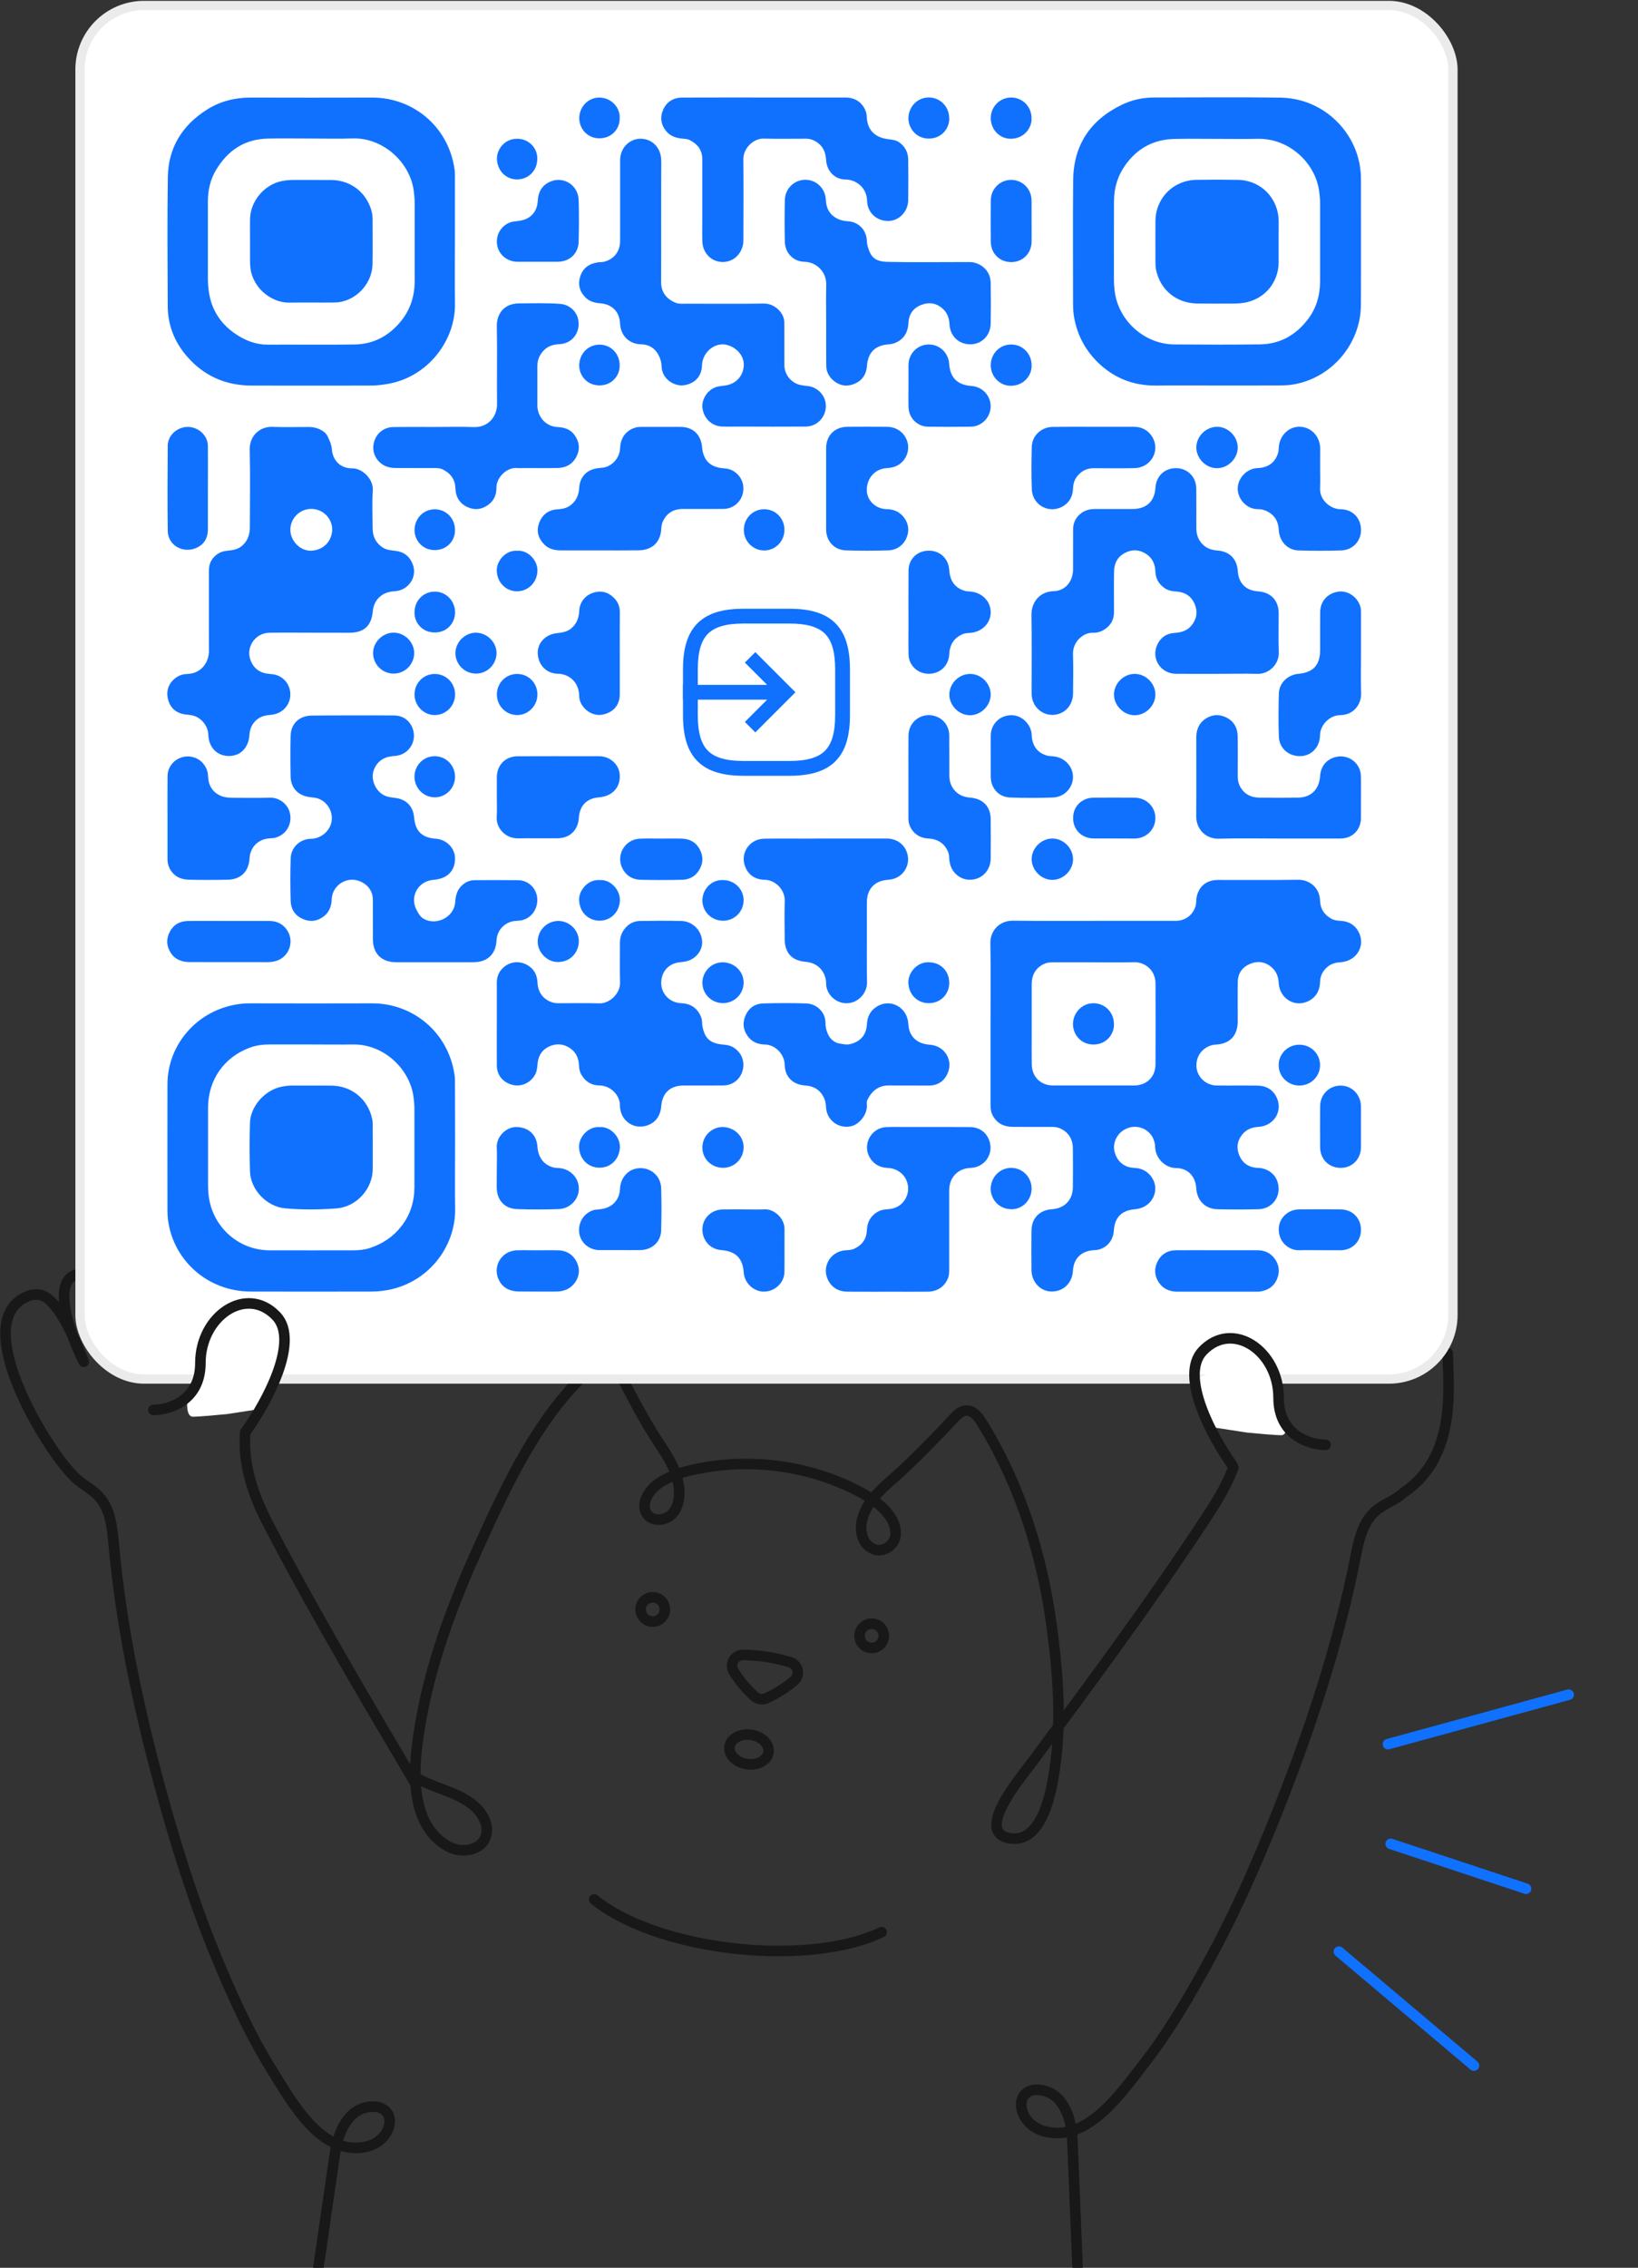 <?xml version="1.0" encoding="UTF-8"?> <svg xmlns="http://www.w3.org/2000/svg" width="310" height="429" viewBox="0 0 310 429" fill="none"><rect x="0" y="0" width="310" height="429" fill="#333333" stroke="none"/><path d="M274 256C274 261.884 276 275.5 265.539 282.433C263.99 283.857 261.862 284.502 260.282 285.883C257.836 288.029 257.135 291.491 256.51 294.671C253.57 309.586 248.922 324.111 243.485 338.288C239.291 349.215 234.682 360.009 229.119 370.315C225.282 377.414 221.176 384.408 216.206 390.781C212.028 396.136 205.763 405.224 197.841 403.226C195.846 402.727 194.08 401.382 193.458 399.358C193.143 398.339 193.183 397.138 193.857 396.313C194.17 395.971 194.555 395.705 194.986 395.533C195.416 395.362 195.879 395.29 196.341 395.324C197.13 395.352 197.904 395.54 198.618 395.877C199.331 396.215 199.968 396.694 200.49 397.287C202.339 399.48 202.85 402.432 202.972 405.213C203.389 414.917 203.743 424.64 204.15 434.352M78.654 336.25C82.113 338.268 86.329 338.908 89.469 341.402C91.382 342.918 92.822 345.565 91.786 347.776C90.689 350.113 87.349 350.581 85.053 349.406C78.441 346.018 78.144 337.258 78.864 330.881C80.42 317.348 85.184 304.454 90.793 292.13C96.03 280.63 101.808 268.234 111.185 259.48C112.134 258.598 113.498 257.226 114.914 257.41C115.827 257.547 116.512 258.309 116.943 259.116C118.994 263.112 121.068 267.112 123.406 270.94C125.438 274.25 127.994 277.307 128.484 281.336C128.687 283.106 128.435 285.07 127.223 286.366C126.011 287.662 123.673 287.925 122.552 286.551C121.078 284.727 122.692 281.957 124.624 280.633C126.803 279.149 129.379 278.384 131.952 277.862C140.393 276.154 149.14 276.815 157.228 279.772C161.211 281.251 169.804 284.925 169.496 290.355C169.45 290.789 169.316 291.209 169.103 291.59C168.889 291.971 168.602 292.305 168.256 292.572C167.911 292.839 167.515 293.033 167.093 293.142C166.671 293.252 166.231 293.275 165.799 293.21C165.227 293.059 164.701 292.77 164.267 292.368C163.83 291.964 163.496 291.461 163.295 290.9C162.901 289.761 162.867 288.529 163.197 287.369C164.214 283.379 167.849 280.878 170.684 278.23C174.188 274.943 177.536 271.484 180.822 267.973C181.457 267.292 182.327 266.72 183.241 266.857C184.653 267.068 185.596 268.757 186.266 269.867C193.152 281.235 197.232 294.283 199.01 307.416C200.211 316.279 200.953 325.657 199.612 334.626C198.988 338.797 197.341 348.594 191.273 347.776C184.185 346.818 193.243 336.166 195.01 333.783C206.199 318.689 217.386 303.614 227.748 287.924C229.911 284.647 232.062 281.317 233.403 277.632M166.852 365.51C160.613 368.523 150.442 369.845 139.194 368.621C127.68 367.367 117.831 363.752 112.467 359.322M125.797 304.804C125.609 306.057 124.443 306.921 123.191 306.733C121.94 306.546 121.077 305.379 121.264 304.126C121.451 302.873 122.618 302.009 123.87 302.197C125.121 302.384 125.984 303.551 125.797 304.804ZM167.238 309.79C167.051 311.043 165.884 311.907 164.633 311.72C163.381 311.532 162.518 310.365 162.706 309.112C162.893 307.859 164.06 306.995 165.311 307.183C166.563 307.37 167.426 308.537 167.238 309.79ZM142.732 320.849C143.041 321.14 143.429 321.332 143.847 321.401C144.265 321.471 144.694 321.414 145.08 321.238C146.953 320.381 148.702 319.276 150.28 317.952C150.557 317.714 150.765 317.406 150.881 317.06C150.999 316.715 151.024 316.344 150.953 315.986C150.88 315.63 150.713 315.3 150.47 315.03C150.228 314.762 149.919 314.563 149.575 314.457C148.076 313.995 146.544 313.647 144.993 313.416C143.529 313.196 142.051 313.08 140.57 313.068C140.199 313.071 139.836 313.179 139.524 313.379C139.207 313.571 138.949 313.847 138.778 314.176C138.607 314.505 138.529 314.875 138.553 315.245C138.573 315.616 138.696 315.974 138.908 316.279C139.968 317.971 141.255 319.509 142.732 320.849ZM145.437 331.499C145.209 333.027 143.374 334.019 141.34 333.715C139.306 333.411 137.843 331.925 138.071 330.397C138.3 328.869 140.134 327.877 142.168 328.181C144.202 328.485 145.666 329.97 145.437 331.499Z" stroke="#181818" stroke-width="2" stroke-linecap="round" stroke-linejoin="round"></path><path d="M59.161 436.535C60.57 426.918 61.927 417.284 63.346 407.675C63.754 404.921 64.568 402.038 66.634 400.048C67.214 399.513 67.897 399.102 68.642 398.84C69.386 398.578 70.176 398.471 70.964 398.525C71.426 398.539 71.88 398.658 72.29 398.873C72.7 399.088 73.056 399.393 73.332 399.766C73.917 400.656 73.833 401.854 73.414 402.835C72.586 404.784 70.691 405.939 68.655 406.229C60.568 407.398 55.277 397.71 51.675 391.951C47.39 385.098 44.03 377.718 40.948 370.26C36.481 359.434 33.013 348.221 29.972 336.919C26.03 322.255 22.909 307.328 21.527 292.189C21.234 288.961 20.896 285.445 18.684 283.058C17.256 281.521 15.205 280.659 13.812 279.083C8.845 274.262 -6.759 248.968 5.872 244.979C7.202 244.979 10.161 242.985 15.844 257.61C13.185 252.292 9.329 241.522 15.179 240.99C21.029 240.458 22.492 249.633 22.492 254.286M78.652 337.452C69.084 321.282 59.517 305.13 50.833 288.452C49.02 284.969 45.76 278.219 46.424 270.906" stroke="#181818" stroke-width="2" stroke-linecap="round" stroke-linejoin="round"></path><rect x="14.265" y="0.162" width="261.588" height="261.588" rx="12.997" fill="white"></rect><rect x="15.144" y="1.042" width="259.829" height="259.829" rx="12.117" stroke="black" stroke-opacity="0.08" stroke-width="1.759"></rect><path d="M207.135 174.199C212.258 174.199 217.382 174.21 222.505 174.199C224.309 174.199 225.75 173.1 226.262 171.435C226.379 171.05 226.379 170.666 226.401 170.271C226.572 167.955 228.13 166.471 230.446 166.461C235.538 166.45 240.618 166.503 245.71 166.429C247.652 166.397 249.755 167.763 249.83 170.399C249.883 171.979 250.652 173.078 252.007 173.815C252.551 174.103 253.149 174.167 253.758 174.199C255.188 174.295 256.351 174.893 257.077 176.195C258.529 178.821 256.81 181.82 253.715 182.023C252.797 182.087 251.964 182.29 251.249 182.887C250.363 183.635 249.862 184.574 249.83 185.748C249.787 187.232 249.221 188.448 247.908 189.228C245.283 190.775 242.177 189.046 241.995 185.919C241.931 184.787 241.59 183.837 240.757 183.069C239.529 181.937 238.089 181.713 236.594 182.332C235.132 182.941 234.278 184.104 234.257 185.727C234.214 188.214 234.246 190.701 234.246 193.198C234.235 195.888 232.794 197.468 230.105 197.606C228.301 197.692 226.412 199.176 226.422 201.556C226.433 203.637 228.141 205.313 230.265 205.345C232.826 205.377 235.388 205.334 237.95 205.366C239.433 205.377 240.661 205.943 241.429 207.256C242.977 209.881 241.28 212.987 238.142 213.179C236.925 213.254 235.922 213.638 235.143 214.567C234.161 215.73 233.958 217.075 234.502 218.463C235.057 219.904 236.157 220.736 237.715 220.918C237.928 220.939 238.142 220.918 238.355 220.939C240.586 221.174 242.049 222.839 241.984 225.049C241.92 227.077 240.319 228.699 238.174 228.752C235.58 228.816 232.976 228.816 230.382 228.752C228.109 228.699 226.54 227.098 226.401 224.824C226.262 222.53 224.832 220.971 222.548 220.961C220.488 220.939 218.673 219.071 218.62 217.001C218.545 213.969 215.471 212.261 212.877 213.649C211.426 214.428 210.582 216.147 210.892 217.673C211.276 219.53 212.6 220.768 214.372 220.907C214.905 220.95 215.439 220.982 215.941 221.153C217.574 221.697 218.716 223.33 218.641 224.985C218.566 226.735 217.307 228.219 215.567 228.624C215.289 228.688 215.012 228.742 214.724 228.763C212.258 228.977 210.956 230.311 210.796 232.808C210.689 234.57 209.6 235.936 207.946 236.384C207.636 236.469 207.316 236.48 206.996 236.502C204.626 236.651 203.185 238.06 203.057 240.419C202.94 242.553 201.403 244.315 199.055 244.315C196.909 244.325 195.234 242.521 195.212 240.269C195.191 237.782 195.18 235.295 195.212 232.798C195.234 230.46 196.717 228.923 199.023 228.763C201.51 228.582 203.025 227.013 203.047 224.547C203.068 222.124 203.068 219.712 203.047 217.289C203.036 215.485 202.246 214.161 200.549 213.425C200.047 213.211 199.514 213.179 198.98 213.179C196.525 213.179 194.07 213.19 191.615 213.169C190.003 213.158 188.723 212.528 187.911 211.087C187.548 210.447 187.463 209.753 187.463 209.027C187.474 203.84 187.463 198.642 187.463 193.454C187.463 188.438 187.527 183.421 187.431 178.415C187.388 176.099 189.118 174.146 191.722 174.167C196.888 174.231 202.011 174.199 207.135 174.199ZM206.921 182.044C204.402 182.044 201.873 182.044 199.354 182.044C198.82 182.044 198.297 182.066 197.785 182.268C196.141 182.941 195.255 184.275 195.255 186.207C195.244 189.58 195.255 192.963 195.255 196.336C195.255 198.001 195.234 199.677 195.266 201.342C195.308 203.733 196.941 205.334 199.332 205.345C204.413 205.356 209.494 205.356 214.585 205.345C216.987 205.345 218.662 203.755 218.684 201.385C218.716 196.272 218.705 191.149 218.684 186.036C218.673 183.432 216.57 181.959 214.617 182.023C212.034 182.098 209.472 182.044 206.921 182.044Z" fill="#1071FF"></path><path d="M86.095 45.74C86.095 49.647 86.052 53.564 86.105 57.471C86.201 64.377 81.057 71.219 73.553 72.595C72.432 72.798 71.301 72.937 70.169 72.937C62.623 72.948 55.087 72.958 47.541 72.937C43.111 72.926 39.226 71.4 36.131 68.23C33.345 65.391 31.755 61.932 31.744 57.898C31.712 49.754 31.637 41.61 31.765 33.466C31.851 27.937 34.487 23.71 39.141 20.753C41.66 19.152 44.467 18.458 47.445 18.458C55.098 18.469 62.74 18.49 70.394 18.458C78.121 18.426 84.846 23.881 86.02 31.982C86.116 32.612 86.095 33.263 86.095 33.903C86.095 37.852 86.095 41.791 86.095 45.74ZM58.962 26.207C56.187 26.207 53.412 26.154 50.636 26.218C46.239 26.325 43.047 28.502 40.849 32.217C39.781 34.021 39.344 36.038 39.344 38.13C39.333 43.04 39.344 47.939 39.344 52.849C39.344 53.522 39.397 54.194 39.483 54.866C39.941 58.656 41.863 61.505 45.065 63.491C46.762 64.547 48.619 65.209 50.679 65.199C56.155 65.166 61.63 65.252 67.106 65.166C70.725 65.113 73.67 63.512 75.933 60.694C77.716 58.474 78.484 55.902 78.484 53.073C78.474 48.206 78.484 43.328 78.484 38.461C78.484 37.756 78.42 37.052 78.335 36.337C77.684 30.605 72.368 26.015 66.764 26.186C64.16 26.282 61.566 26.207 58.962 26.207Z" fill="#1071FF"></path><path d="M86.127 217.011C86.127 220.886 86.073 224.76 86.138 228.645C86.255 235.423 81.601 242.041 74.29 243.845C73.009 244.154 71.707 244.314 70.383 244.325C62.73 244.336 55.088 244.357 47.435 244.325C39.205 244.293 32.972 238.391 31.862 231.207C31.744 230.46 31.691 229.723 31.691 228.976C31.691 221.014 31.669 213.04 31.691 205.078C31.712 198.023 36.761 191.554 44.403 190.071C45.375 189.878 46.367 189.804 47.371 189.804C55.056 189.814 62.741 189.836 70.426 189.804C78.068 189.782 84.857 195.215 86.031 203.381C86.127 204.043 86.106 204.726 86.106 205.409C86.127 209.262 86.127 213.137 86.127 217.011ZM58.994 197.585C56.294 197.585 53.593 197.596 50.882 197.585C49.623 197.585 48.406 197.766 47.232 198.204C42.375 200.019 39.387 204.309 39.376 209.518C39.365 214.428 39.376 219.327 39.376 224.237C39.376 224.984 39.419 225.721 39.525 226.468C40.347 232.2 45.204 236.501 50.978 236.523C56.273 236.544 61.577 236.523 66.871 236.523C67.939 236.523 68.985 236.427 70.02 236.085C72.411 235.285 74.418 233.961 75.966 231.965C77.673 229.777 78.431 227.269 78.431 224.525C78.442 219.615 78.431 214.716 78.431 209.806C78.431 209.091 78.367 208.397 78.282 207.682C77.652 202.26 72.657 197.478 66.765 197.585C64.182 197.628 61.588 197.585 58.994 197.585Z" fill="#1071FF"></path><path d="M230.265 72.927C226.454 72.927 222.654 72.895 218.844 72.937C214.745 72.98 211.169 71.689 208.149 68.913C205.587 66.554 203.965 63.651 203.314 60.225C203.121 59.243 203.079 58.25 203.079 57.258C203.079 49.541 203.025 41.823 203.1 34.117C203.164 27.467 206.334 22.707 212.301 19.825C214.19 18.907 216.25 18.448 218.374 18.448C226.337 18.437 234.31 18.363 242.273 18.469C250.161 18.565 256.277 24.457 257.376 31.47C257.493 32.249 257.568 33.018 257.568 33.797C257.568 41.759 257.6 49.722 257.557 57.685C257.525 65.135 251.9 71.635 244.557 72.766C243.575 72.916 242.572 72.916 241.579 72.916C237.811 72.937 234.033 72.927 230.265 72.927ZM230.35 26.272C227.682 26.272 225.013 26.229 222.345 26.282C218.438 26.357 215.322 27.969 213.027 31.15C211.543 33.21 210.839 35.526 210.828 38.045C210.807 42.955 210.817 47.865 210.817 52.764C210.817 53.586 210.871 54.397 210.977 55.208C211.724 60.727 216.634 65.114 222.217 65.156C227.628 65.199 233.029 65.21 238.441 65.145C242.209 65.103 245.208 63.416 247.481 60.46C249.104 58.357 249.819 55.934 249.83 53.298C249.84 48.249 249.83 43.2 249.83 38.152C249.83 37.586 249.755 37.02 249.691 36.455C249.104 30.904 244.002 26.133 238.025 26.261C235.474 26.314 232.912 26.272 230.35 26.272Z" fill="#1071FF"></path><path d="M58.663 119.688C56.102 119.688 53.54 119.656 50.978 119.699C48.267 119.741 46.453 122.463 47.445 124.971C48.054 126.498 49.228 127.32 50.861 127.469C51.362 127.512 51.853 127.544 52.323 127.704C53.817 128.184 55.077 129.678 54.938 131.664C54.821 133.297 53.636 134.727 51.95 135.111C51.565 135.197 51.181 135.25 50.797 135.282C48.779 135.442 47.339 136.926 47.21 138.975C47.072 141.355 45.62 142.935 43.496 143.01C41.201 143.095 39.515 141.494 39.429 139.018C39.365 137.267 38.084 135.848 36.718 135.421C36.152 135.239 35.533 135.229 34.936 135.133C33.292 134.866 32.224 133.916 31.808 132.326C31.403 130.746 31.851 129.358 33.132 128.323C33.772 127.8 34.551 127.522 35.395 127.501C38.063 127.437 39.568 125.334 39.547 123.071C39.515 118.055 39.557 113.049 39.536 108.032C39.525 106.484 40.155 105.364 41.479 104.617C41.948 104.35 42.461 104.243 43.005 104.19C43.998 104.083 44.99 103.955 45.791 103.272C46.858 102.354 47.285 101.148 47.285 99.781C47.296 94.871 47.37 89.972 47.264 85.062C47.2 82.404 49.217 80.654 51.576 80.75C53.849 80.846 56.123 80.772 58.407 80.772C59.272 80.772 60.083 80.964 60.841 81.38C61.353 81.657 61.759 82.031 62.015 82.565C62.399 83.355 62.741 84.134 62.815 85.052C62.975 87.069 64.427 88.627 66.605 88.595C68.611 88.563 70.682 90.666 70.554 92.715C70.404 95.128 70.511 97.55 70.522 99.963C70.532 101.478 71.12 102.717 72.422 103.571C73.169 104.062 74.023 104.104 74.877 104.211C76.531 104.403 77.62 105.353 78.153 106.858C78.997 109.206 77.246 111.715 74.706 111.843C73.745 111.896 72.881 112.12 72.123 112.697C71.12 113.444 70.65 114.5 70.543 115.717C70.287 118.396 68.867 119.688 66.146 119.699C63.648 119.699 61.161 119.688 58.663 119.688ZM62.879 100.219C62.869 98.01 61.076 96.238 58.845 96.27C56.689 96.291 54.938 98.084 54.949 100.251C54.959 102.332 56.849 104.286 58.93 104.179C61.193 104.051 62.762 102.471 62.879 100.219Z" fill="#1071FF"></path><path d="M66.733 135.336C69.369 135.336 71.995 135.314 74.631 135.346C76.424 135.368 77.812 136.51 78.228 138.25C78.794 140.576 77.161 142.839 74.77 142.999C73.906 143.053 73.094 143.191 72.337 143.661C71.088 144.44 70.351 145.956 70.575 147.376C70.842 149.051 71.984 150.386 73.457 150.727C73.841 150.812 74.226 150.877 74.61 150.919C76.841 151.133 78.186 152.467 78.378 154.666C78.602 157.238 79.861 158.466 82.445 158.658C84.419 158.796 85.999 160.312 86.106 162.169C86.234 164.315 85.038 165.884 82.936 166.311C82.626 166.375 82.306 166.417 81.986 166.449C79.125 166.674 77.481 169.63 78.847 172.16C79.178 172.768 79.499 173.409 80.16 173.793C82.594 175.213 85.967 173.473 86.148 170.666C86.223 169.534 86.458 168.488 87.269 167.645C87.974 166.919 88.806 166.514 89.82 166.503C92.563 166.492 95.296 166.471 98.039 166.503C100.077 166.524 101.657 168.147 101.689 170.185C101.721 172.299 100.216 174.028 98.199 174.167C97.665 174.199 97.142 174.22 96.63 174.391C95.072 174.924 94.058 176.248 93.972 177.902C93.833 180.496 92.254 182.012 89.639 182.022C84.729 182.033 79.819 182.033 74.909 182.022C72.208 182.012 70.586 180.389 70.575 177.7C70.565 175.213 70.575 172.726 70.565 170.239C70.565 168.744 69.839 167.624 68.579 166.93C65.889 165.446 62.89 167.389 62.783 170.079C62.73 171.338 62.378 172.469 61.364 173.281C60.158 174.252 58.791 174.476 57.361 173.868C55.867 173.238 55.066 172.021 55.013 170.463C54.928 167.762 54.928 165.062 55.013 162.361C55.077 160.301 56.774 158.7 58.856 158.679C60.414 158.668 62.25 157.558 62.709 155.594C63.21 153.46 61.695 151.175 59.507 150.898C59.122 150.844 58.727 150.823 58.343 150.748C56.337 150.396 55.045 148.987 55.002 146.938C54.949 144.344 54.938 141.75 55.002 139.157C55.066 136.862 56.689 135.378 59.016 135.368C61.609 135.336 64.171 135.336 66.733 135.336Z" fill="#1071FF"></path><path d="M230.308 127.469C227.714 127.469 225.109 127.491 222.516 127.459C219.687 127.427 217.841 124.62 218.983 122.047C219.602 120.638 220.723 119.827 222.292 119.731C223.54 119.656 224.682 119.325 225.504 118.311C226.486 117.105 226.71 115.75 226.113 114.309C225.483 112.772 224.256 112.003 222.633 111.896C221.79 111.843 221 111.704 220.328 111.203C219.303 110.445 218.705 109.452 218.662 108.139C218.62 106.741 218.107 105.567 216.912 104.788C215.653 103.966 214.308 103.881 212.963 104.564C211.511 105.3 210.86 106.549 210.839 108.118C210.796 110.68 210.828 113.241 210.828 115.792C210.828 117.361 210.091 118.504 208.736 119.251C208.17 119.56 207.53 119.731 206.889 119.699C204.936 119.624 203.004 121.481 203.068 123.723C203.154 126.21 203.1 128.697 203.079 131.184C203.068 133.052 201.958 134.578 200.304 135.069C197.859 135.806 195.415 134.076 195.244 131.483C195.234 131.269 195.234 131.056 195.234 130.842C195.234 126.007 195.287 121.172 195.212 116.337C195.17 113.818 196.877 111.886 199.418 111.832C201.553 111.79 203.058 110.039 203.079 107.766C203.1 105.204 203.068 102.642 203.09 100.091C203.111 98.405 204.168 97.017 205.769 96.494C206.281 96.323 206.804 96.291 207.348 96.291C209.697 96.302 212.045 96.302 214.393 96.291C216.965 96.281 218.513 94.829 218.673 92.278C218.812 90.037 220.434 88.521 222.654 88.564C224.768 88.606 226.38 90.229 226.401 92.406C226.422 94.893 226.412 97.38 226.412 99.878C226.412 101.105 226.764 102.183 227.682 103.048C228.44 103.774 229.379 104.062 230.393 104.137C232.709 104.318 234.097 105.716 234.257 108.022C234.417 110.349 235.783 111.715 238.121 111.875C240.501 112.035 241.985 113.583 241.995 115.963C242.006 118.45 241.931 120.948 242.017 123.424C242.091 125.666 240.149 127.533 237.993 127.469C235.431 127.405 232.869 127.469 230.308 127.469Z" fill="#1071FF"></path><path d="M94.025 193.647C94.025 191.01 94.015 188.384 94.025 185.748C94.036 183.09 97.004 181.03 99.736 182.525C101.006 183.218 101.657 184.35 101.721 185.833C101.796 187.765 102.863 189.121 104.593 189.644C104.945 189.751 105.286 189.783 105.639 189.783C108.232 189.783 110.837 189.729 113.43 189.804C115.373 189.857 117.422 187.947 117.348 185.844C117.273 183.357 117.337 180.87 117.326 178.372C117.326 177.262 117.668 176.291 118.426 175.459C119.162 174.647 120.091 174.231 121.169 174.22C123.805 174.188 126.442 174.146 129.067 174.231C130.658 174.284 132.6 175.544 132.867 177.86C133.081 179.717 131.746 181.446 129.793 181.873C129.452 181.948 129.089 181.991 128.736 182.023C126.58 182.194 125.097 183.827 125.139 186.015C125.182 188.054 126.783 189.687 128.886 189.772C130.658 189.847 131.928 190.626 132.632 192.28C132.803 192.675 132.878 193.092 132.878 193.529C132.878 194.106 133.038 194.65 133.219 195.194C133.817 197.019 135.279 197.489 136.955 197.617C137.606 197.671 138.215 197.788 138.78 198.13C140.296 199.037 141.001 200.723 140.563 202.431C140.136 204.139 138.706 205.313 136.934 205.334C134.447 205.366 131.949 205.334 129.462 205.345C126.837 205.345 125.353 206.711 125.139 209.294C124.969 211.344 123.773 212.72 121.841 213.062C119.6 213.457 117.956 211.909 117.529 210.415C117.412 210.009 117.316 209.572 117.326 209.155C117.369 207.341 115.736 205.366 113.388 205.334C111.872 205.313 110.762 204.576 110.015 203.274C109.705 202.741 109.609 202.154 109.577 201.534C109.524 200.232 109.054 199.111 107.955 198.332C106.759 197.489 105.436 197.34 104.112 197.884C102.597 198.514 101.817 199.763 101.721 201.385C101.668 202.143 101.561 202.858 101.145 203.509C100.216 204.961 98.498 205.654 96.897 205.206C95.125 204.705 94.036 203.349 94.025 201.556C94.004 198.909 94.025 196.283 94.025 193.647Z" fill="#1071FF"></path><path d="M125.129 41.93C125.129 45.73 125.15 49.54 125.118 53.34C125.107 54.931 125.812 56.468 127.936 57.3C128.523 57.524 129.249 57.45 129.91 57.45C134.82 57.46 139.73 57.492 144.63 57.428C146.305 57.407 147.96 58.762 148.333 60.257C148.44 60.684 148.44 61.1 148.44 61.527C148.44 64.046 148.44 66.576 148.451 69.094C148.461 70.92 149.796 72.51 151.589 72.852C151.973 72.926 152.357 72.98 152.752 73.012C154.812 73.193 156.392 74.944 156.296 76.972C156.211 79.021 154.556 80.686 152.496 80.697C148.333 80.729 144.171 80.707 140.018 80.697C138.876 80.697 137.745 80.729 136.603 80.686C134.692 80.611 133.166 79.117 132.942 77.153C132.75 75.467 133.966 73.652 135.674 73.172C136.251 73.012 136.87 73.001 137.457 72.894C139.378 72.542 140.68 71.048 140.766 69.137C140.84 67.376 139.517 65.828 137.713 65.284C135.45 64.601 132.942 66.501 132.856 69.126C132.792 71.123 131.608 72.457 129.676 72.841C127.594 73.257 125.289 71.645 125.214 69.383C125.193 68.732 125.065 68.123 124.808 67.536C124.147 66.02 122.983 65.167 121.35 65.135C119.109 65.092 117.465 63.566 117.348 61.185C117.241 58.976 115.853 57.567 113.665 57.385C112.576 57.3 111.53 57.033 110.762 56.233C109.652 55.091 109.321 53.714 109.844 52.198C110.388 50.629 111.584 49.839 113.195 49.626C113.58 49.572 113.975 49.615 114.359 49.508C116.227 49.007 117.358 47.566 117.358 45.612C117.369 40.564 117.369 35.515 117.358 30.466C117.358 29.431 117.604 28.492 118.255 27.691C119.29 26.41 120.923 25.941 122.482 26.442C123.987 26.933 125.043 28.364 125.129 30.093C125.171 30.947 125.139 31.8 125.139 32.654C125.129 35.75 125.129 38.845 125.129 41.93Z" fill="#1071FF"></path><path d="M144.598 18.448C149.721 18.448 154.844 18.448 159.957 18.448C161.825 18.448 163.138 19.323 163.81 20.945C163.981 21.351 164.024 21.767 164.045 22.194C164.184 24.596 165.55 25.973 167.973 26.314C168.72 26.421 169.51 26.442 170.182 26.923C171.314 27.734 171.869 28.844 171.88 30.2C171.912 32.761 171.922 35.323 171.88 37.874C171.848 40.051 170.129 41.823 168.037 41.802C165.7 41.77 164.141 40.051 164.098 37.981C164.056 35.547 162.038 33.957 160.01 33.957C157.982 33.957 156.456 32.334 156.349 30.274C156.253 28.524 155.517 27.222 153.862 26.496C153.425 26.304 152.976 26.24 152.517 26.24C149.849 26.24 147.181 26.293 144.512 26.218C142.655 26.165 140.659 28.001 140.68 30.136C140.734 35.109 140.702 40.094 140.691 45.068C140.691 45.527 140.702 45.986 140.584 46.445C140.061 48.505 138.375 49.743 136.357 49.54C134.436 49.338 132.985 47.736 132.921 45.676C132.878 44.225 132.91 42.763 132.91 41.3C132.91 37.565 132.91 33.839 132.91 30.104C132.91 28.385 132.013 27.243 130.53 26.496C130.103 26.282 129.644 26.272 129.185 26.229C127.989 26.122 126.879 25.791 126.079 24.809C125.065 23.561 124.873 22.152 125.524 20.711C126.207 19.216 127.466 18.469 129.11 18.459C134.265 18.437 139.421 18.448 144.576 18.448C144.598 18.459 144.598 18.448 144.598 18.448Z" fill="#1071FF"></path><path d="M156.36 61.377C156.36 58.891 156.307 56.393 156.371 53.906C156.445 51.301 154.364 49.562 152.261 49.519C150.159 49.487 148.59 47.886 148.536 45.74C148.472 43.115 148.472 40.478 148.536 37.842C148.579 35.697 150.287 34.042 152.347 34.01C154.46 33.978 156.189 35.59 156.296 37.81C156.381 39.603 157.171 40.841 158.826 41.524C159.349 41.738 159.914 41.812 160.491 41.855C162.455 41.983 163.938 43.467 164.045 45.431C164.067 45.901 164.131 46.349 164.269 46.797C164.856 48.708 165.657 49.487 168.037 49.54C172.947 49.647 177.857 49.572 182.767 49.572C183.333 49.572 183.898 49.54 184.464 49.7C186.257 50.191 187.463 51.632 187.495 53.49C187.538 56.051 187.538 58.613 187.495 61.175C187.463 63.438 185.841 65.092 183.717 65.135C181.486 65.177 179.821 63.63 179.693 61.324C179.629 60.246 179.33 59.307 178.561 58.538C177.377 57.364 175.957 57.097 174.431 57.652C172.894 58.218 172.018 59.382 171.933 61.036C171.858 62.509 171.367 63.736 170.065 64.548C169.51 64.889 168.912 65.092 168.261 65.135C165.614 65.305 164.269 66.65 164.067 69.287C163.917 71.261 162.658 72.574 160.63 72.905C159.071 73.161 157.31 72.094 156.627 70.504C156.403 70.002 156.371 69.479 156.371 68.934C156.36 66.437 156.349 63.907 156.36 61.377Z" fill="#1071FF"></path><path d="M82.306 80.772C84.761 80.772 87.216 80.697 89.66 80.793C92.286 80.889 94.09 78.904 94.068 76.427C94.015 71.528 94.122 66.618 94.026 61.719C93.983 59.584 95.2 57.418 98.21 57.396C100.803 57.375 103.397 57.3 105.991 57.482C107.763 57.599 109.534 59.019 109.513 61.324C109.492 63.406 107.955 65.007 105.916 65.103C104.806 65.156 103.824 65.402 103.013 66.191C102.148 67.024 101.7 68.038 101.7 69.233C101.689 71.72 101.7 74.207 101.7 76.694C101.7 78.712 103.184 80.665 105.489 80.782C106.717 80.846 107.88 81.156 108.67 82.213C109.62 83.483 109.844 84.86 109.129 86.311C108.392 87.795 107.133 88.499 105.521 88.531C103.493 88.574 101.465 88.542 99.437 88.542C98.903 88.542 98.37 88.585 97.836 88.542C95.894 88.382 93.93 90.335 93.951 92.278C93.962 93.505 93.545 94.594 92.563 95.373C91.314 96.366 89.927 96.59 88.465 95.928C86.96 95.235 86.244 93.986 86.191 92.363C86.127 90.645 85.252 89.524 83.757 88.788C83.224 88.531 82.647 88.553 82.082 88.542C79.659 88.531 77.246 88.553 74.823 88.531C73.735 88.521 72.721 88.243 71.888 87.475C70.704 86.365 70.341 84.817 70.896 83.291C71.44 81.807 72.774 80.814 74.397 80.793C77.044 80.75 79.669 80.772 82.306 80.772Z" fill="#1071FF"></path><path d="M113.345 104.115C110.922 104.115 108.51 104.126 106.087 104.115C104.913 104.105 103.824 103.838 102.97 102.963C101.839 101.788 101.454 100.412 102.063 98.853C102.661 97.316 103.824 96.462 105.457 96.356C106.258 96.302 107.015 96.195 107.699 95.769C108.969 94.957 109.534 93.751 109.62 92.289C109.716 90.57 110.666 89.257 112.246 88.766C112.779 88.596 113.356 88.532 113.921 88.489C115.704 88.361 117.305 86.707 117.358 84.764C117.422 82.746 118.586 81.316 120.379 80.857C120.731 80.772 121.083 80.761 121.436 80.761C123.891 80.761 126.346 80.751 128.801 80.761C131.181 80.772 132.664 82.224 132.878 84.625C133.081 86.963 134.319 88.393 136.913 88.585C137.606 88.638 138.247 88.756 138.834 89.129C140.328 90.047 141.001 91.734 140.552 93.452C140.125 95.075 138.674 96.249 136.966 96.27C134.372 96.302 131.768 96.26 129.174 96.281C127.413 96.302 126.121 97.092 125.406 98.746C125.236 99.141 125.171 99.558 125.15 99.985C125.022 102.578 123.442 104.083 120.827 104.105C118.33 104.137 115.832 104.126 113.345 104.115C113.345 104.126 113.345 104.126 113.345 104.115Z" fill="#1071FF"></path><path d="M156.381 158.626C160.192 158.626 163.992 158.615 167.802 158.626C169.819 158.636 171.324 159.821 171.762 161.689C172.232 163.674 171.026 165.713 169.072 166.257C168.699 166.364 168.304 166.418 167.92 166.45C165.55 166.631 164.098 168.168 164.066 170.57C164.045 172.032 164.066 173.484 164.066 174.946C164.066 178.575 164.013 182.204 164.088 185.822C164.13 187.957 162.241 189.964 159.882 189.772C158.089 189.622 156.52 188.139 156.36 186.345C156.339 186.132 156.36 185.918 156.339 185.705C156.125 183.592 154.62 182.119 152.496 181.948C149.849 181.734 148.515 180.272 148.504 177.572C148.493 175.191 148.44 172.8 148.515 170.431C148.579 168.307 146.721 166.46 144.768 166.439C143.274 166.418 142.004 165.83 141.246 164.432C139.816 161.796 141.609 158.7 144.651 158.658C147.458 158.615 150.276 158.647 153.083 158.647C154.182 158.626 155.282 158.626 156.381 158.626Z" fill="#1071FF"></path><path d="M175.797 213.201C178.391 213.201 180.995 213.19 183.589 213.212C185.499 213.222 186.919 214.386 187.356 216.2C187.911 218.527 186.257 220.779 183.845 220.918C182.82 220.971 181.881 221.206 181.08 221.879C180.024 222.765 179.639 223.949 179.639 225.294C179.639 230.236 179.639 235.178 179.639 240.12C179.639 240.686 179.639 241.251 179.415 241.796C178.775 243.386 177.409 244.325 175.583 244.347C173.417 244.368 171.239 244.357 169.072 244.357C166.19 244.357 163.309 244.368 160.427 244.347C158.986 244.336 157.769 243.834 156.968 242.596C155.293 240.035 156.926 236.758 159.978 236.523C160.544 236.48 161.11 236.48 161.643 236.235C163.138 235.552 163.981 234.42 164.056 232.766C164.12 231.271 164.696 230.087 165.988 229.297C166.543 228.955 167.151 228.806 167.813 228.774C168.741 228.72 169.638 228.518 170.396 227.909C171.666 226.874 172.168 225.251 171.698 223.693C171.228 222.124 169.777 221.014 168.016 220.939C166.553 220.875 165.411 220.288 164.643 219.039C163.116 216.552 164.856 213.308 167.781 213.212C169.126 213.169 170.481 213.201 171.837 213.201C173.171 213.19 174.484 213.201 175.797 213.201Z" fill="#1071FF"></path><path d="M171.976 205.345C170.769 205.345 169.553 205.366 168.346 205.334C166.703 205.291 165.112 205.996 164.12 208.163C163.97 208.504 164.066 208.867 164.066 209.219C164.088 210.863 162.668 212.592 161.28 212.998C158.9 213.681 156.499 212.027 156.339 209.55C156.307 208.974 156.242 208.408 156.029 207.885C155.367 206.284 154.118 205.462 152.411 205.345C150.073 205.195 148.557 203.754 148.504 201.406C148.472 199.442 146.711 197.628 144.79 197.596C143.466 197.574 142.292 197.126 141.481 195.973C140.605 194.724 140.499 193.412 141.118 192.045C141.748 190.647 142.9 189.868 144.384 189.825C147.116 189.74 149.86 189.729 152.592 189.825C154.78 189.9 156.242 191.714 156.221 193.454C156.21 194.191 156.381 194.906 156.648 195.525C157.086 196.56 157.908 197.297 159.092 197.446C159.647 197.521 160.181 197.67 160.779 197.542C162.785 197.115 163.96 195.824 164.066 193.785C164.141 192.344 164.717 191.17 165.966 190.402C168.539 188.811 171.719 190.551 171.901 193.657C171.944 194.426 172.093 195.13 172.499 195.781C173.31 197.083 174.569 197.532 176.021 197.638C178.711 197.83 180.408 200.467 179.383 202.943C178.764 204.448 177.59 205.302 175.925 205.355C174.612 205.377 173.288 205.345 171.976 205.345Z" fill="#1071FF"></path><path d="M241.963 158.626C238.195 158.626 234.417 158.551 230.649 158.658C228.343 158.722 226.369 157.004 226.39 154.378C226.433 149.436 226.401 144.494 226.401 139.552C226.401 138.079 226.871 136.82 228.141 135.976C229.39 135.144 230.734 135.058 232.09 135.731C233.542 136.457 234.214 137.706 234.235 139.275C234.278 141.794 234.257 144.323 234.246 146.842C234.246 147.653 234.428 148.39 234.854 149.073C235.655 150.333 236.861 150.866 238.281 150.888C240.768 150.93 243.265 150.93 245.752 150.888C248.133 150.845 249.67 149.287 249.83 146.842C249.958 144.942 251.036 143.619 252.84 143.192C255.209 142.626 257.504 144.355 257.557 146.8C257.6 148.614 257.568 150.429 257.568 152.243C257.568 153.097 257.579 153.951 257.568 154.805C257.525 157.025 255.935 158.615 253.694 158.626C249.787 158.637 245.87 158.626 241.963 158.626Z" fill="#1071FF"></path><path d="M31.702 154.687C31.702 152.061 31.68 149.425 31.712 146.799C31.723 145.209 32.748 143.853 34.242 143.319C35.715 142.796 37.412 143.213 38.415 144.397C39.002 145.091 39.344 145.881 39.376 146.82C39.44 148.56 40.198 149.894 41.863 150.578C42.589 150.876 43.379 150.919 44.169 150.919C46.485 150.919 48.79 150.972 51.106 150.898C52.782 150.844 54.682 152.115 54.938 154.207C55.184 156.213 53.999 157.974 52.056 158.487C51.715 158.572 51.352 158.572 51 158.594C48.897 158.722 47.36 160.237 47.232 162.351C47.072 164.88 45.599 166.364 43.08 166.417C40.625 166.471 38.17 166.471 35.715 166.417C34.125 166.375 32.833 165.724 32.075 164.229C31.798 163.674 31.702 163.098 31.702 162.479C31.702 159.874 31.702 157.281 31.702 154.687Z" fill="#1071FF"></path><path d="M249.84 88.617C249.84 89.855 249.883 91.104 249.83 92.342C249.723 94.626 251.826 96.323 253.694 96.334C256.053 96.345 257.622 98.084 257.579 100.369C257.536 102.407 255.978 104.062 253.832 104.126C251.132 104.211 248.431 104.211 245.731 104.126C243.628 104.062 242.113 102.386 242.006 100.187C241.931 98.682 241.291 97.54 239.967 96.804C239.369 96.473 238.708 96.302 238.025 96.313C236.029 96.345 234.257 94.487 234.246 92.47C234.225 90.389 236.039 88.617 237.961 88.553C240.063 88.478 241.355 87.453 241.878 85.692C241.985 85.34 241.995 84.998 242.017 84.635C242.155 82.383 243.895 80.686 245.998 80.729C248.122 80.772 249.808 82.533 249.851 84.774C249.851 86.066 249.83 87.336 249.84 88.617Z" fill="#1071FF"></path><path d="M94.025 150.759C94.025 149.521 94.015 148.272 94.025 147.034C94.047 144.707 95.648 143.074 97.985 143.063C102.468 143.042 106.941 143.053 111.424 143.053C112.096 143.053 112.779 143.042 113.452 143.053C115.48 143.106 117.145 144.611 117.283 146.5C117.454 148.656 116.205 150.3 114.081 150.727C113.804 150.78 113.526 150.834 113.238 150.855C111.061 151.026 109.694 152.435 109.556 154.655C109.406 157.089 107.848 158.572 105.414 158.583C102.959 158.594 100.504 158.551 98.06 158.594C95.626 158.636 93.887 156.608 94.004 154.591C94.089 153.321 94.025 152.04 94.025 150.759Z" fill="#1071FF"></path><path d="M257.579 123.712C257.579 126.199 257.515 128.686 257.6 131.173C257.664 133.073 256.319 135.261 253.64 135.282C251.666 135.303 249.851 137.097 249.819 139.103C249.787 141.323 248.229 142.924 246.243 143.031C243.949 143.149 242.102 141.612 242.027 139.317C241.931 136.616 241.953 133.916 242.027 131.215C242.081 129.198 243.703 127.65 245.731 127.469C248.538 127.223 249.841 125.793 249.841 122.954C249.841 120.574 249.83 118.193 249.851 115.813C249.873 113.753 251.196 112.259 253.235 111.928C254.964 111.65 256.757 112.793 257.398 114.564C257.579 115.045 257.579 115.536 257.579 116.037C257.579 118.588 257.568 121.15 257.579 123.712Z" fill="#1071FF"></path><path d="M156.349 92.342C156.349 89.812 156.339 87.293 156.349 84.764C156.36 82.373 157.972 80.761 160.373 80.74C162.86 80.719 165.358 80.719 167.845 80.74C169.627 80.751 171.058 81.743 171.645 83.334C172.424 85.426 171.186 87.817 169.019 88.372C168.613 88.478 168.176 88.532 167.759 88.564C165.71 88.713 164.248 90.229 164.056 92.299C163.853 94.445 165.561 96.26 167.738 96.313C168.688 96.334 169.574 96.537 170.332 97.135C171.655 98.181 172.189 99.793 171.719 101.308C171.218 102.941 169.873 104.073 168.09 104.115C165.422 104.19 162.754 104.201 160.085 104.115C157.854 104.041 156.36 102.365 156.349 100.134C156.339 97.54 156.349 94.947 156.349 92.342Z" fill="#1071FF"></path><path d="M171.922 146.917C171.922 144.323 171.901 141.729 171.933 139.135C171.965 136.35 174.676 134.556 177.259 135.57C178.711 136.147 179.639 137.502 179.65 139.157C179.671 141.644 179.65 144.131 179.661 146.618C179.661 147.834 180.013 148.923 180.92 149.788C181.678 150.514 182.607 150.812 183.621 150.887C186.022 151.079 187.474 152.574 187.495 154.965C187.517 157.452 187.517 159.938 187.495 162.425C187.474 164.272 186.332 165.798 184.677 166.268C182.212 166.972 179.853 165.254 179.671 162.628C179.639 162.127 179.629 161.636 179.437 161.166C178.721 159.469 177.409 158.7 175.605 158.615C173.865 158.53 172.477 157.398 172.029 155.765C171.912 155.349 171.922 154.922 171.922 154.495C171.922 151.965 171.922 149.436 171.922 146.917Z" fill="#1071FF"></path><path d="M207.017 80.739C209.547 80.739 212.066 80.729 214.596 80.739C216.09 80.75 217.286 81.369 218.075 82.65C219.666 85.276 217.809 88.499 214.66 88.563C212.098 88.606 209.536 88.585 206.975 88.574C205.705 88.563 204.701 89.076 203.911 90.036C203.346 90.719 203.111 91.509 203.079 92.406C203.025 93.761 202.513 94.903 201.35 95.661C198.756 97.358 195.404 95.683 195.276 92.566C195.17 89.908 195.202 87.229 195.266 84.571C195.319 82.415 197.048 80.793 199.226 80.761C201.819 80.718 204.413 80.739 207.017 80.739Z" fill="#1071FF"></path><path d="M117.294 123.605C117.294 126.199 117.305 128.793 117.294 131.387C117.283 133.415 116.045 134.813 113.975 135.197C112.309 135.507 110.506 134.429 109.822 132.742C109.662 132.336 109.62 131.92 109.609 131.493C109.513 129.166 107.858 127.491 105.521 127.448C103.749 127.416 101.924 126.156 101.774 123.68C101.657 121.652 103.215 120.019 105.361 119.784C106.386 119.667 107.4 119.528 108.221 118.781C109.182 117.916 109.566 116.817 109.62 115.557C109.694 113.956 110.708 112.654 112.235 112.142C113.814 111.619 115.191 112.035 116.312 113.22C116.985 113.935 117.315 114.821 117.305 115.846C117.273 118.418 117.294 121.012 117.294 123.605Z" fill="#1071FF"></path><path d="M175.839 104.168C177.932 104.179 179.522 105.705 179.65 107.829C179.778 109.889 180.749 111.213 182.511 111.747C182.863 111.853 183.204 111.875 183.557 111.896C185.766 112.024 187.452 113.668 187.495 115.749C187.538 117.809 185.915 119.517 183.685 119.72C183.194 119.763 182.703 119.752 182.222 119.955C180.515 120.659 179.746 121.972 179.65 123.765C179.533 125.985 177.868 127.512 175.658 127.458C173.63 127.416 171.986 125.836 171.944 123.808C171.901 121.961 171.933 120.115 171.933 118.268C171.933 114.821 171.912 111.384 171.944 107.936C171.954 105.727 173.619 104.147 175.839 104.168Z" fill="#1071FF"></path><path d="M230.329 236.512C232.891 236.512 235.452 236.501 238.003 236.512C239.327 236.512 240.437 237.014 241.227 238.092C242.102 239.266 242.241 240.579 241.696 241.924C241.088 243.418 239.882 244.144 238.323 244.336C238.153 244.357 237.971 244.347 237.79 244.347C232.816 244.347 227.831 244.347 222.857 244.347C221.416 244.347 220.199 243.877 219.356 242.671C218.502 241.433 218.385 240.077 219.036 238.722C219.73 237.281 220.947 236.534 222.537 236.512C225.141 236.48 227.735 236.512 230.329 236.512Z" fill="#1071FF"></path><path d="M43.325 174.22C45.887 174.22 48.449 174.209 51.01 174.22C52.505 174.231 53.689 174.861 54.458 176.163C55.717 178.276 54.618 181.083 52.27 181.777C51.757 181.927 51.234 182.012 50.69 182.012C45.78 182.001 40.87 182.012 35.96 182.001C34.509 182.001 33.206 181.585 32.353 180.304C31.52 179.055 31.413 177.7 32.086 176.355C32.779 174.967 33.986 174.252 35.533 174.231C38.127 174.188 40.731 174.22 43.325 174.22Z" fill="#1071FF"></path><path d="M101.668 49.519C100.419 49.519 99.181 49.53 97.932 49.519C95.829 49.498 94.207 47.993 94.047 46.04C93.844 43.659 95.691 41.994 97.441 41.888C97.687 41.877 97.932 41.802 98.178 41.781C100.323 41.535 101.657 40.148 101.775 37.992C101.871 36.23 102.639 34.928 104.326 34.288C106.802 33.349 109.428 35.11 109.513 37.821C109.598 40.447 109.577 43.083 109.513 45.709C109.46 47.982 107.805 49.509 105.5 49.519C104.23 49.53 102.949 49.53 101.668 49.519Z" fill="#1071FF"></path><path d="M94.025 220.939C94.025 219.658 94.079 218.377 94.015 217.096C93.897 214.951 95.893 213.179 97.708 213.2C99.971 213.221 101.561 214.62 101.711 216.883C101.849 218.921 102.853 220.277 104.592 220.81C104.945 220.917 105.286 220.939 105.638 220.949C107.848 221.056 109.524 222.71 109.545 224.813C109.577 226.873 107.901 228.656 105.692 228.73C103.098 228.816 100.494 228.816 97.9 228.73C95.466 228.656 94.015 227.023 94.004 224.568C94.015 223.351 94.025 222.145 94.025 220.939Z" fill="#1071FF"></path><path d="M117.305 236.48C115.992 236.48 114.668 236.501 113.356 236.48C111.488 236.448 109.887 235.06 109.63 233.288C109.353 231.378 110.388 229.616 112.171 228.965C112.544 228.827 112.939 228.827 113.323 228.784C114.69 228.656 115.885 228.218 116.686 227.012C117.134 226.34 117.315 225.603 117.347 224.803C117.433 223.084 118.532 221.622 120.005 221.163C122.514 220.384 125.043 222.102 125.129 224.738C125.214 227.407 125.203 230.075 125.129 232.733C125.065 234.953 123.389 236.458 121.147 236.48C119.866 236.501 118.586 236.49 117.305 236.48C117.305 236.49 117.305 236.49 117.305 236.48Z" fill="#1071FF"></path><path d="M187.506 143.085C187.506 141.772 187.485 140.459 187.506 139.136C187.538 137.012 189.118 135.432 191.156 135.304C193.505 135.154 195.17 137.193 195.244 138.944C195.33 141.121 196.354 142.423 198.148 142.935C198.5 143.032 198.852 143.042 199.204 143.064C201.392 143.202 203.079 144.921 203.068 146.992C203.058 149.02 201.446 150.791 199.279 150.866C196.579 150.962 193.867 150.962 191.178 150.866C188.99 150.781 187.527 149.116 187.506 146.938C187.495 145.636 187.506 144.366 187.506 143.085Z" fill="#1071FF"></path><path d="M171.933 72.873C171.933 71.592 171.922 70.311 171.933 69.031C171.965 66.885 173.598 65.22 175.69 65.167C177.782 65.113 179.501 66.715 179.639 68.838C179.81 71.443 181.198 72.831 183.823 73.012C185.905 73.151 187.485 74.816 187.485 76.865C187.485 78.925 185.809 80.697 183.717 80.718C181.016 80.761 178.316 80.75 175.615 80.718C173.598 80.686 171.986 79.053 171.944 77.025C171.901 75.638 171.933 74.25 171.933 72.873Z" fill="#1071FF"></path><path d="M140.776 228.784C142.089 228.784 143.413 228.837 144.715 228.773C146.508 228.688 148.493 230.46 148.472 232.498C148.451 235.199 148.493 237.899 148.461 240.6C148.429 242.628 146.732 244.272 144.672 244.336C142.687 244.4 140.894 242.745 140.755 240.728C140.563 238.017 139.25 236.704 136.539 236.49C134.34 236.32 132.942 234.612 132.931 232.595C132.921 230.492 134.596 228.837 136.731 228.795C138.076 228.763 139.431 228.784 140.776 228.784Z" fill="#1071FF"></path><path d="M39.344 92.448C39.344 95.042 39.355 97.636 39.344 100.219C39.333 101.777 38.629 102.973 37.22 103.624C34.701 104.777 31.776 103.218 31.744 100.4C31.68 95.042 31.701 89.684 31.744 84.315C31.755 82.351 33.548 80.75 35.555 80.761C37.561 80.772 39.312 82.373 39.344 84.337C39.376 87.048 39.344 89.748 39.344 92.448Z" fill="#1071FF"></path><path d="M125.139 158.636C126.452 158.636 127.765 158.604 129.089 158.647C130.626 158.7 131.821 159.415 132.504 160.814C133.166 162.158 133.049 163.503 132.205 164.763C131.479 165.852 130.391 166.396 129.131 166.428C126.506 166.492 123.869 166.492 121.243 166.428C119.77 166.396 118.575 165.713 117.849 164.389C116.472 161.86 118.201 158.775 121.083 158.657C122.439 158.593 123.784 158.636 125.139 158.636Z" fill="#1071FF"></path><path d="M101.753 236.522C103.098 236.522 104.454 236.49 105.799 236.533C107.688 236.597 109.171 237.963 109.513 239.884C109.801 241.496 108.744 243.332 107.111 243.983C106.546 244.207 105.959 244.325 105.35 244.325C102.97 244.325 100.59 244.346 98.21 244.314C96.715 244.293 95.413 243.823 94.591 242.467C93.011 239.852 94.751 236.629 97.804 236.522C99.117 236.479 100.44 236.522 101.753 236.522Z" fill="#1071FF"></path><path d="M195.234 41.78C195.234 43.093 195.255 44.417 195.234 45.73C195.202 47.95 193.568 49.572 191.38 49.583C189.192 49.583 187.538 47.971 187.516 45.751C187.495 43.125 187.495 40.489 187.516 37.863C187.538 35.696 189.278 34.01 191.412 34.031C193.504 34.053 195.18 35.718 195.223 37.842C195.244 39.144 195.234 40.457 195.234 41.78Z" fill="#1071FF"></path><path d="M257.568 213.233C257.568 214.514 257.579 215.784 257.568 217.065C257.536 219.285 255.914 220.918 253.747 220.929C251.516 220.939 249.862 219.306 249.84 217.033C249.819 214.439 249.819 211.845 249.84 209.262C249.862 207.074 251.527 205.388 253.662 205.366C255.828 205.334 257.536 207.053 257.568 209.294C257.59 210.597 257.568 211.92 257.568 213.233Z" fill="#1071FF"></path><path d="M210.807 158.615C209.526 158.615 208.256 158.626 206.975 158.615C204.701 158.583 203.068 156.939 203.09 154.708C203.1 152.542 204.733 150.919 206.964 150.898C209.558 150.876 212.151 150.876 214.735 150.898C216.976 150.919 218.694 152.648 218.662 154.804C218.63 156.939 216.944 158.594 214.756 158.626C213.432 158.636 212.119 158.615 210.807 158.615Z" fill="#1071FF"></path><path d="M249.798 236.502C248.485 236.502 247.172 236.47 245.859 236.512C244.205 236.566 242.059 235.242 242.006 232.638C241.963 230.514 243.682 228.806 245.859 228.785C248.485 228.752 251.111 228.752 253.747 228.785C255.967 228.806 257.579 230.46 257.568 232.648C257.568 234.837 255.956 236.48 253.747 236.512C252.434 236.523 251.121 236.502 249.798 236.502Z" fill="#1071FF"></path><path d="M101.764 178.052C101.807 175.885 103.621 174.156 105.777 174.22C107.88 174.273 109.63 176.098 109.545 178.19C109.47 180.112 108.051 181.969 105.585 181.99C103.504 182.001 101.721 180.101 101.764 178.052Z" fill="#1071FF"></path><path d="M245.912 205.355C243.756 205.355 242.027 203.669 241.995 201.545C241.963 199.378 243.714 197.628 245.912 197.628C248.111 197.628 249.862 199.378 249.83 201.545C249.798 203.658 248.069 205.355 245.912 205.355Z" fill="#1071FF"></path><path d="M90.087 127.426C87.92 127.426 86.159 125.644 86.191 123.498C86.223 121.427 88.059 119.645 90.129 119.688C92.232 119.73 94.004 121.534 93.972 123.594C93.929 125.718 92.211 127.426 90.087 127.426Z" fill="#1071FF"></path><path d="M74.493 127.427C72.358 127.427 70.629 125.697 70.607 123.563C70.586 121.492 72.411 119.677 74.503 119.677C76.595 119.677 78.41 121.503 78.388 123.573C78.356 125.708 76.627 127.427 74.493 127.427Z" fill="#1071FF"></path><path d="M136.859 166.482C139.015 166.492 140.755 168.222 140.734 170.324C140.712 172.47 138.994 174.177 136.859 174.177C134.66 174.188 132.899 172.448 132.931 170.26C132.963 168.275 134.596 166.375 136.859 166.482Z" fill="#1071FF"></path><path d="M136.806 189.761C134.66 189.75 132.931 188.053 132.931 185.897C132.931 183.976 134.49 181.969 136.912 182.044C139.015 182.119 140.723 183.773 140.734 185.844C140.744 188.032 139.005 189.761 136.806 189.761Z" fill="#1071FF"></path><path d="M195.234 69.041C195.351 70.835 193.91 72.937 191.348 72.98C189.224 73.012 187.517 71.251 187.506 69.105C187.495 66.907 189.214 65.156 191.391 65.167C193.515 65.177 195.223 66.896 195.234 69.041Z" fill="#1071FF"></path><path d="M195.223 22.344C195.33 24.105 193.889 26.229 191.317 26.25C189.182 26.272 187.506 24.5 187.506 22.354C187.506 20.156 189.246 18.426 191.413 18.448C193.547 18.469 195.223 20.188 195.223 22.344Z" fill="#1071FF"></path><path d="M179.639 22.354C179.746 24.041 178.391 26.208 175.797 26.218C173.289 26.229 171.858 24.116 171.922 22.258C171.997 20.124 173.694 18.405 175.829 18.437C177.964 18.469 179.639 20.198 179.639 22.354Z" fill="#1071FF"></path><path d="M136.859 220.917C134.66 220.928 132.878 219.199 132.931 217.011C132.984 214.599 135.023 213.136 136.848 213.2C139.004 213.264 140.755 214.951 140.734 217.053C140.712 219.199 139.004 220.907 136.859 220.917Z" fill="#1071FF"></path><path d="M195.234 224.867C195.223 227.012 193.526 228.784 191.402 228.752C188.819 228.72 187.442 226.596 187.495 224.813C187.559 222.668 189.214 220.95 191.348 220.928C193.515 220.918 195.244 222.668 195.234 224.867Z" fill="#1071FF"></path><path d="M140.776 100.251C140.766 98.084 142.442 96.366 144.566 96.334C146.743 96.302 148.472 98.041 148.461 100.251C148.451 102.407 146.743 104.136 144.619 104.136C142.495 104.125 140.776 102.396 140.776 100.251Z" fill="#1071FF"></path><path d="M199.151 158.626C201.275 158.615 203.1 160.462 203.079 162.575C203.057 164.646 201.243 166.45 199.172 166.45C197.112 166.46 195.287 164.667 195.244 162.596C195.212 160.483 197.027 158.636 199.151 158.626Z" fill="#1071FF"></path><path d="M218.663 131.407C218.652 133.478 216.848 135.282 214.777 135.303C212.675 135.325 210.807 133.457 210.828 131.365C210.849 129.283 212.632 127.501 214.713 127.48C216.837 127.458 218.673 129.283 218.663 131.407Z" fill="#1071FF"></path><path d="M187.495 131.397C187.495 133.457 185.691 135.271 183.621 135.303C181.518 135.335 179.65 133.468 179.671 131.375C179.682 129.294 181.465 127.512 183.546 127.49C185.659 127.448 187.495 129.273 187.495 131.397Z" fill="#1071FF"></path><path d="M230.318 80.74C232.432 80.729 234.268 82.575 234.246 84.689C234.225 86.76 232.41 88.563 230.34 88.574C228.28 88.585 226.454 86.791 226.412 84.721C226.369 82.607 228.194 80.75 230.318 80.74Z" fill="#1071FF"></path><path d="M101.678 30.125C101.668 32.281 99.971 33.967 97.825 33.946C95.691 33.925 94.089 32.217 94.047 30.029C94.015 28.332 95.402 26.261 97.868 26.25C100.27 26.24 101.817 28.268 101.678 30.125Z" fill="#1071FF"></path><path d="M101.711 131.407C101.7 133.542 99.928 135.303 97.836 135.271C95.701 135.229 94.025 133.499 94.036 131.333C94.047 129.177 95.776 127.469 97.911 127.49C100.045 127.512 101.721 129.23 101.711 131.407Z" fill="#1071FF"></path><path d="M78.452 131.397C78.442 129.23 80.118 127.512 82.263 127.491C84.398 127.48 86.116 129.188 86.127 131.344C86.138 133.5 84.451 135.24 82.316 135.272C80.214 135.293 78.463 133.532 78.452 131.397Z" fill="#1071FF"></path><path d="M86.116 146.959C86.116 149.105 84.366 150.855 82.263 150.834C80.139 150.812 78.442 149.073 78.442 146.916C78.453 144.76 80.15 143.042 82.295 143.053C84.441 143.074 86.127 144.792 86.116 146.959Z" fill="#1071FF"></path><path d="M86.106 100.177C86.202 102.055 84.771 104.04 82.316 104.062C79.904 104.083 78.431 102.151 78.453 100.241C78.484 98.074 80.118 96.366 82.252 96.345C84.387 96.323 86.095 98.031 86.106 100.177Z" fill="#1071FF"></path><path d="M113.526 166.481C115.437 166.343 117.39 168.221 117.316 170.356C117.23 172.512 115.608 174.177 113.441 174.166C111.242 174.156 109.641 172.448 109.598 170.206C109.556 168.435 111.253 166.311 113.526 166.481Z" fill="#1071FF"></path><path d="M117.273 69.084C117.348 71.016 115.811 72.948 113.398 72.905C110.943 72.863 109.588 70.899 109.62 69.084C109.652 66.907 111.306 65.199 113.452 65.199C115.597 65.188 117.283 66.907 117.273 69.084Z" fill="#1071FF"></path><path d="M117.273 22.365C117.337 24.212 115.917 26.133 113.494 26.165C111.135 26.197 109.566 24.297 109.63 22.215C109.705 20.123 111.381 18.426 113.473 18.458C115.896 18.512 117.422 20.572 117.273 22.365Z" fill="#1071FF"></path><path d="M113.494 213.211C115.501 213.072 117.39 215.004 117.316 217.054C117.241 219.22 115.629 220.896 113.462 220.896C111.253 220.896 109.641 219.199 109.588 216.968C109.545 215.122 111.296 213.062 113.494 213.211Z" fill="#1071FF"></path><path d="M78.453 115.803C78.453 113.636 80.128 111.929 82.263 111.918C84.398 111.907 86.073 113.615 86.127 115.771C86.17 117.596 84.825 119.635 82.306 119.646C79.808 119.667 78.367 117.65 78.453 115.803Z" fill="#1071FF"></path><path d="M97.9 104.19C99.896 104.03 101.796 105.983 101.711 108.032C101.625 110.178 99.981 111.864 97.825 111.854C95.691 111.843 94.079 110.135 94.015 107.968C93.961 106.079 95.744 104.019 97.9 104.19Z" fill="#1071FF"></path><path d="M175.85 182.044C178.028 182.065 179.661 183.73 179.65 185.94C179.639 188.117 177.974 189.772 175.775 189.772C173.555 189.772 171.933 188.064 171.912 185.822C171.89 183.859 173.747 181.873 175.85 182.044Z" fill="#1071FF"></path><path d="M210.817 193.785C210.892 195.429 209.536 197.617 206.911 197.596C204.349 197.574 202.993 195.418 203.068 193.604C203.154 191.469 204.851 189.761 206.985 189.782C209.163 189.804 210.849 191.565 210.817 193.785Z" fill="#1071FF"></path><path d="M47.317 45.634C47.317 44.246 47.296 42.859 47.317 41.471C47.371 38.023 50.06 34.864 53.433 34.234C54.138 34.106 54.831 34.042 55.547 34.042C57.927 34.053 60.307 34.032 62.698 34.053C66.082 34.074 68.889 36.038 70.084 39.187C70.351 39.891 70.511 40.606 70.511 41.364C70.501 44.246 70.565 47.128 70.501 49.999C70.394 54.087 66.882 57.194 63.339 57.225C60.467 57.258 57.585 57.204 54.714 57.247C51.694 57.289 48.385 54.984 47.531 51.483C47.307 50.565 47.328 49.658 47.317 48.729C47.307 47.694 47.307 46.658 47.317 45.634Z" fill="#1071FF"></path><path d="M70.543 217.075C70.543 218.388 70.533 219.701 70.543 221.014C70.586 224.814 67.555 228.315 63.616 228.603C60.393 228.838 57.158 228.87 53.935 228.582C50.487 228.272 47.413 225.059 47.307 221.59C47.221 218.538 47.221 215.474 47.307 212.422C47.392 209.284 50.124 206.22 53.252 205.58C53.946 205.441 54.65 205.345 55.365 205.356C57.82 205.377 60.275 205.345 62.719 205.366C66.53 205.398 69.625 207.928 70.426 211.632C70.597 212.4 70.533 213.19 70.533 213.969C70.554 215.015 70.543 216.04 70.543 217.075Z" fill="#1071FF"></path><path d="M241.985 45.688C241.985 47.043 241.995 48.388 241.985 49.743C241.931 53.597 239.156 56.724 235.335 57.29C234.694 57.386 234.065 57.429 233.424 57.429C231.151 57.429 228.877 57.45 226.593 57.418C222.654 57.364 219.634 54.888 218.801 51.11C218.694 50.619 218.673 50.128 218.673 49.626C218.673 47.032 218.652 44.439 218.673 41.845C218.705 37.458 222.046 34.085 226.444 34.021C229.037 33.978 231.631 33.978 234.235 34.021C238.622 34.085 241.953 37.469 241.995 41.856C241.995 43.126 241.985 44.407 241.985 45.688Z" fill="#1071FF"></path><g clip-path="url(#clip0_545_7244)"><path fill-rule="evenodd" clip-rule="evenodd" d="M132.009 117.906C134.02 115.895 137.001 115.156 140.739 115.156H149.379C153.117 115.156 156.098 115.895 158.109 117.906C160.12 119.917 160.859 122.898 160.859 126.636V135.276C160.859 139.014 160.12 141.995 158.109 144.006C156.098 146.017 153.117 146.756 149.379 146.756H140.739C137.001 146.756 134.02 146.017 132.009 144.006C129.998 141.995 129.259 139.014 129.259 135.276V126.636C129.259 122.898 129.998 119.917 132.009 117.906ZM133.989 119.886C132.76 121.115 132.059 123.174 132.059 126.636V135.276C132.059 138.738 132.76 140.797 133.989 142.026C135.218 143.255 137.277 143.956 140.739 143.956H149.379C152.841 143.956 154.9 143.255 156.129 142.026C157.358 140.797 158.059 138.738 158.059 135.276V126.636C158.059 123.174 157.358 121.115 156.129 119.886C154.9 118.657 152.841 117.956 149.379 117.956H140.739C137.277 117.956 135.218 118.657 133.989 119.886Z" fill="#1071FF"></path><path fill-rule="evenodd" clip-rule="evenodd" d="M142.949 123.363L150.541 130.956L142.949 138.549L140.969 136.569L145.182 132.356H129.259V129.556H145.182L140.969 125.343L142.949 123.363Z" fill="#1071FF"></path></g><path d="M262.689 329.938L296.868 320.589M263.201 348.803L288.81 357.29M253.402 369.196L278.955 390.753" stroke="#1071FF" stroke-width="2" stroke-linecap="round" stroke-linejoin="round"></path><path d="M53 257.5L51.5 262.5L49.5 266.5L43 267.5C41.333 267.667 37.7 268 36.5 268C35.3 268 35.333 265.667 35.5 264.5L36.5 262.5L38 259L39 255.5H43H48.5L53 257.5Z" fill="white"></path><path d="M226 261L227.5 266L229.5 270L236 271C237.667 271.167 241.3 271.5 242.5 271.5C243.7 271.5 243.667 269.167 243.5 268L242.5 266L241 262.5L240 259H236H230.5L226 261Z" fill="white"></path><path d="M46.633 270.639C50.403 265.384 56.812 253.691 52.288 248.953C46.633 243.032 37.926 248.953 37.926 257.836C37.926 264.942 32.005 266.718 29.044 266.718" stroke="#181818" stroke-width="2" stroke-linecap="round" stroke-linejoin="round"></path><path d="M233.274 277.24C229.504 271.986 223.096 260.292 227.619 255.555C233.274 249.633 241.981 255.555 241.981 264.437C241.981 271.543 247.903 273.32 250.864 273.32" stroke="#181818" stroke-width="2" stroke-linecap="round" stroke-linejoin="round"></path><defs><clipPath id="clip0_545_7244"><rect width="32" height="32" fill="white" transform="translate(129.059 114.956)"></rect></clipPath></defs></svg> 